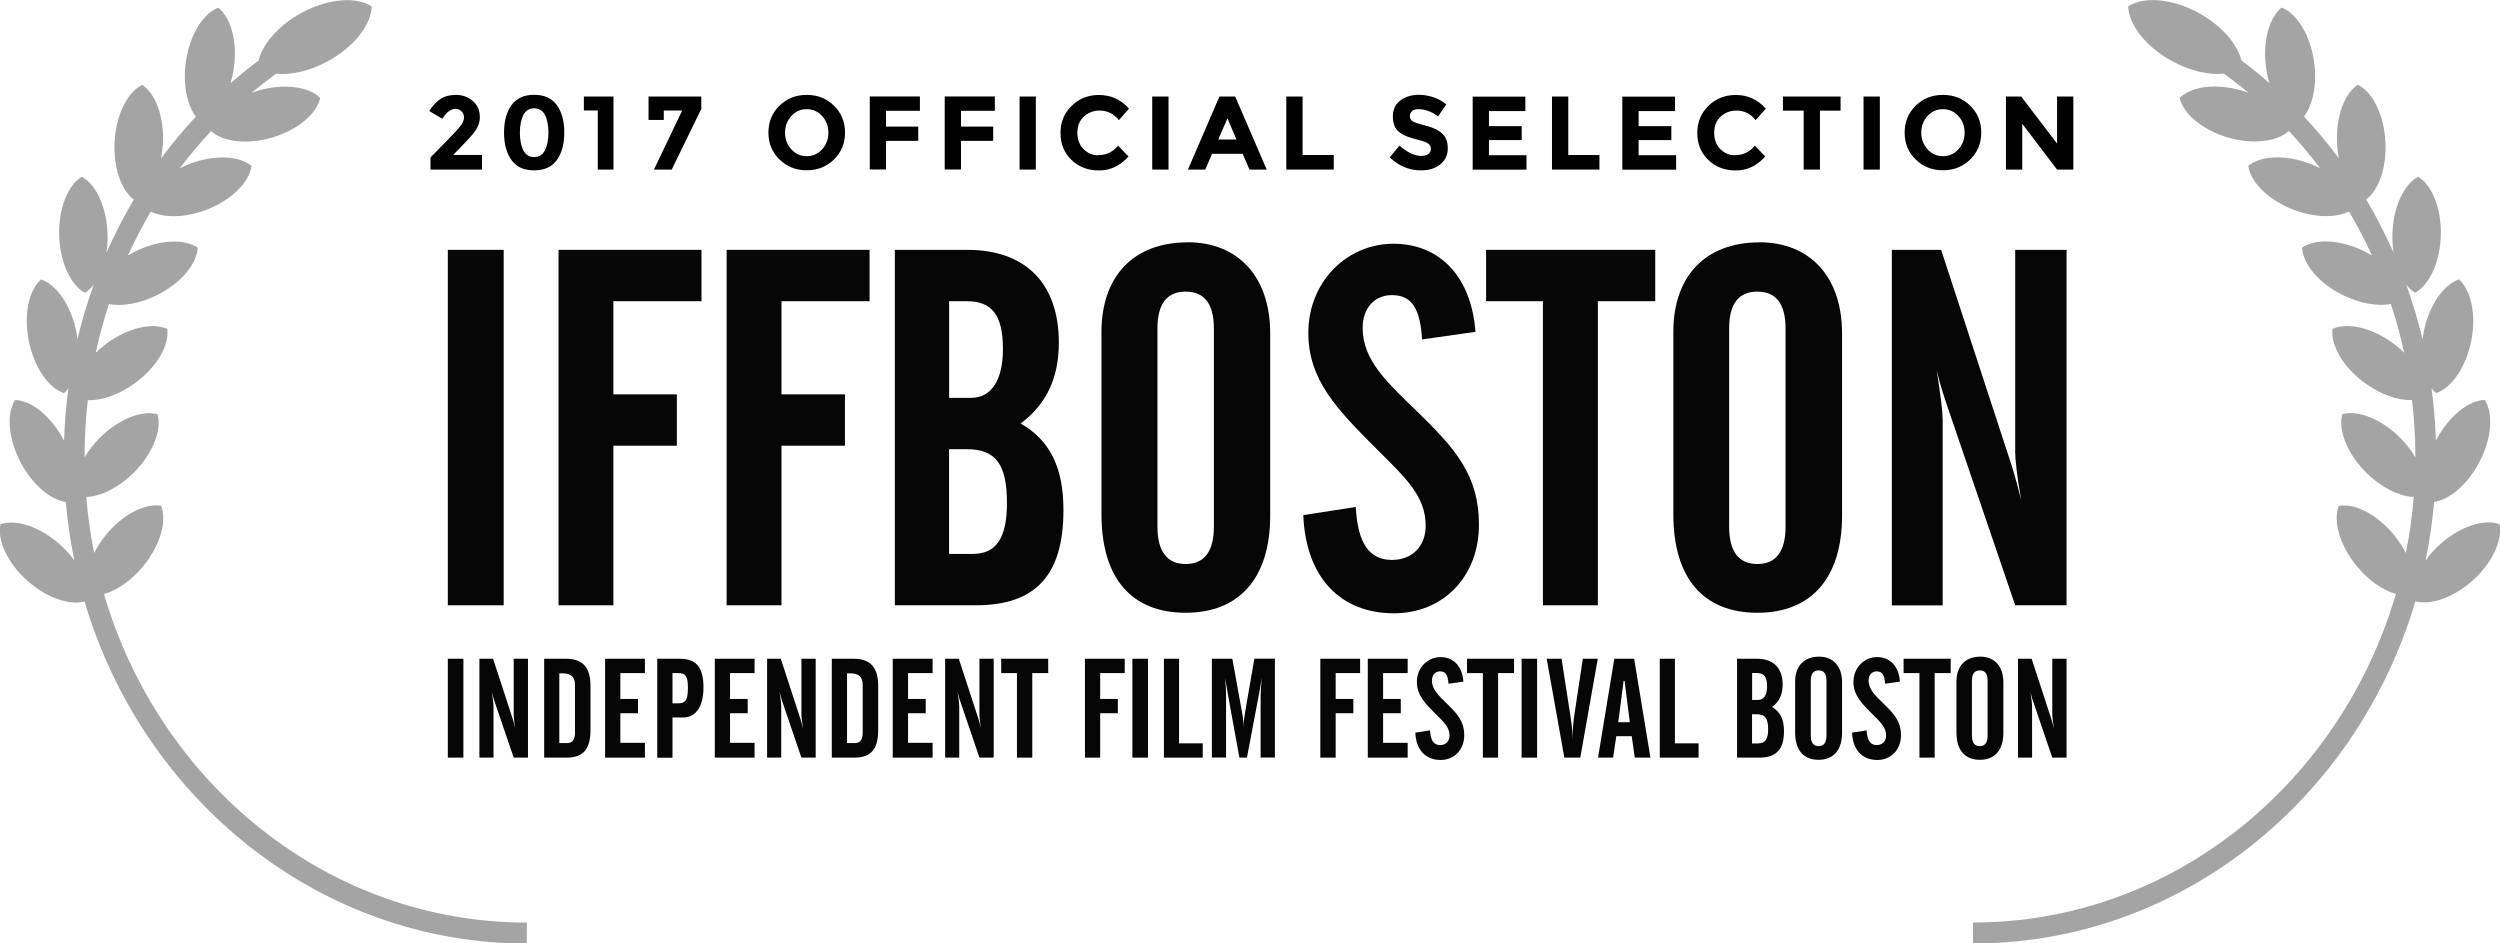 <?xml version="1.0" encoding="UTF-8"?> <svg xmlns="http://www.w3.org/2000/svg" id="Layer_2" viewBox="0 0 287.18 108.36"><defs><style>.cls-1{fill:#a5a4a5;}.cls-1,.cls-2,.cls-3{stroke-width:0px;}.cls-2{fill:#000;}.cls-3{fill:#070606;}</style></defs><g id="official_selection_-_black"><path class="cls-2" d="M52.98,14.36c.21-.3.32-.59.32-.87s-.09-.51-.28-.7-.42-.28-.71-.28c-.53,0-1.03.38-1.5,1.13l-1.5-.89c.39-.61.82-1.07,1.29-1.38.47-.31,1.06-.47,1.79-.47s1.36.23,1.91.69c.55.46.82,1.09.82,1.88,0,.43-.11.85-.33,1.24-.22.4-.63.9-1.22,1.52l-1.51,1.57h3.31v1.68h-5.92v-1.39l2.46-2.52c.5-.5.85-.91,1.06-1.21Z"></path><path class="cls-2" d="M61.36,19.57c-1.16,0-2.03-.39-2.6-1.18-.58-.79-.86-1.84-.86-3.16s.29-2.37.86-3.16c.58-.79,1.44-1.18,2.6-1.18s2.03.39,2.6,1.18c.58.79.86,1.84.86,3.16s-.29,2.37-.86,3.16c-.58.79-1.44,1.18-2.6,1.18ZM60.12,13.21c-.26.51-.4,1.19-.4,2.03s.13,1.52.4,2.03c.26.51.68.77,1.24.77s.97-.26,1.24-.77c.26-.51.4-1.19.4-2.03s-.13-1.52-.4-2.03c-.26-.51-.68-.77-1.24-.77s-.97.26-1.24.77Z"></path><path class="cls-2" d="M67.07,11.09h3.4v8.39h-1.8v-6.79h-1.6v-1.6Z"></path><path class="cls-2" d="M74.5,13.78v-2.69h6.06v1.42l-3.4,6.97h-2.04l3.24-6.78h-2.11v1.08h-1.75Z"></path><path class="cls-2" d="M95.8,18.32c-.85.83-1.89,1.24-3.13,1.24s-2.28-.41-3.13-1.24c-.85-.83-1.27-1.86-1.27-3.09s.42-2.26,1.27-3.09c.85-.83,1.89-1.24,3.13-1.24s2.28.41,3.13,1.24,1.27,1.86,1.27,3.09-.42,2.26-1.27,3.09ZM95.16,15.24c0-.75-.24-1.39-.72-1.91-.48-.53-1.07-.79-1.77-.79s-1.29.26-1.77.79c-.48.53-.72,1.17-.72,1.91s.24,1.38.72,1.91,1.07.79,1.77.79,1.29-.26,1.77-.79.72-1.16.72-1.91Z"></path><path class="cls-2" d="M105.67,11.09v1.64h-3.89v1.81h3.7v1.64h-3.7v3.29h-1.87v-8.39h5.76Z"></path><path class="cls-2" d="M114.28,11.09v1.64h-3.89v1.81h3.7v1.64h-3.7v3.29h-1.87v-8.39h5.76Z"></path><path class="cls-2" d="M117.12,11.09h1.87v8.39h-1.87v-8.39Z"></path><path class="cls-2" d="M126.17,17.82c.92,0,1.67-.36,2.26-1.09l1.2,1.24c-.95,1.07-2.07,1.61-3.37,1.61s-2.36-.41-3.19-1.22c-.84-.82-1.25-1.85-1.25-3.09s.43-2.28,1.28-3.11,1.89-1.25,3.13-1.25c1.38,0,2.53.52,3.46,1.57l-1.16,1.32c-.59-.74-1.33-1.1-2.21-1.1-.7,0-1.31.23-1.81.69s-.75,1.08-.75,1.86.24,1.41.71,1.88c.47.47,1.04.71,1.72.71Z"></path><path class="cls-2" d="M132.36,11.09h1.87v8.39h-1.87v-8.39Z"></path><path class="cls-2" d="M143.53,19.48l-.78-1.81h-3.52l-.78,1.81h-1.99l3.62-8.39h1.81l3.62,8.39h-1.99ZM141,13.59l-1.06,2.44h2.1l-1.04-2.44Z"></path><path class="cls-2" d="M147.76,19.48v-8.39h1.87v6.72h3.58v1.67h-5.45Z"></path><path class="cls-2" d="M162.22,12.76c-.18.15-.27.34-.27.59s.11.44.33.58c.22.14.73.31,1.52.51.8.2,1.41.49,1.85.88.44.39.66.96.66,1.72s-.28,1.36-.85,1.83c-.56.47-1.31.7-2.23.7-1.33,0-2.52-.49-3.59-1.48l1.12-1.37c.9.79,1.74,1.19,2.51,1.19.34,0,.61-.07.81-.22.2-.15.29-.35.29-.6s-.1-.45-.31-.6-.62-.3-1.24-.45c-.98-.23-1.69-.53-2.14-.91s-.68-.96-.68-1.75.29-1.41.86-1.84c.57-.43,1.29-.65,2.14-.65.56,0,1.12.1,1.68.29.56.19,1.05.46,1.46.82l-.95,1.37c-.73-.55-1.48-.83-2.26-.83-.31,0-.56.07-.74.22Z"></path><path class="cls-2" d="M175.22,11.09v1.67h-4.18v1.73h3.76v1.6h-3.76v1.74h4.31v1.66h-6.18v-8.39h6.05Z"></path><path class="cls-2" d="M178.28,19.48v-8.39h1.87v6.72h3.58v1.67h-5.45Z"></path><path class="cls-2" d="M192.41,11.09v1.67h-4.18v1.73h3.76v1.6h-3.76v1.74h4.31v1.66h-6.18v-8.39h6.05Z"></path><path class="cls-2" d="M199.32,17.82c.92,0,1.67-.36,2.26-1.09l1.2,1.24c-.95,1.07-2.07,1.61-3.37,1.61s-2.36-.41-3.19-1.22-1.25-1.85-1.25-3.09.43-2.28,1.28-3.11c.85-.83,1.89-1.25,3.13-1.25,1.38,0,2.53.52,3.46,1.57l-1.16,1.32c-.59-.74-1.33-1.1-2.21-1.1-.7,0-1.31.23-1.81.69s-.75,1.08-.75,1.86.24,1.41.71,1.88c.47.47,1.04.71,1.72.71Z"></path><path class="cls-2" d="M209.06,12.71v6.77h-1.87v-6.77h-2.38v-1.62h6.62v1.62h-2.38Z"></path><path class="cls-2" d="M214.07,11.09h1.87v8.39h-1.87v-8.39Z"></path><path class="cls-2" d="M226.32,18.32c-.85.83-1.89,1.24-3.13,1.24s-2.28-.41-3.13-1.24c-.85-.83-1.27-1.86-1.27-3.09s.42-2.26,1.27-3.09c.85-.83,1.89-1.24,3.13-1.24s2.28.41,3.13,1.24,1.27,1.86,1.27,3.09-.42,2.26-1.27,3.09ZM225.68,15.24c0-.75-.24-1.39-.72-1.91-.48-.53-1.07-.79-1.77-.79s-1.29.26-1.77.79c-.48.53-.72,1.17-.72,1.91s.24,1.38.72,1.91c.48.52,1.07.79,1.77.79s1.29-.26,1.77-.79c.48-.52.72-1.16.72-1.91Z"></path><path class="cls-2" d="M236.3,11.09h1.87v8.39h-1.87l-4-5.26v5.26h-1.87v-8.39h1.75l4.12,5.4v-5.4Z"></path><g id="NEW_LOGO_copy"><rect class="cls-3" x="51.44" y="28.7" width="6.42" height="40.83"></rect><polygon class="cls-3" points="64.16 28.7 80.58 28.7 80.58 34.6 70.46 34.6 70.46 45.3 77.75 45.3 77.75 51.2 70.46 51.2 70.46 69.53 64.16 69.53 64.16 28.7"></polygon><polygon class="cls-3" points="83.47 28.7 99.89 28.7 99.89 34.6 89.77 34.6 89.77 45.3 97.06 45.3 97.06 51.2 89.77 51.2 89.77 69.53 83.47 69.53 83.47 28.7"></polygon><path class="cls-3" d="M102.78,28.7h8.33c6.77,0,10.52,3.93,10.52,10.64,0,4.11-1.44,7.11-4.39,9.31,3.35,1.91,4.92,5.03,4.92,9.95,0,7.52-3.24,10.93-10.06,10.93h-9.31V28.7ZM111.57,45.7c2.26,0,3.64-1.97,3.64-5.61,0-3.99-1.33-5.49-4.16-5.49h-2.02v11.1h2.54ZM111.74,63.63c2.72,0,3.93-1.85,3.93-5.84,0-4.45-1.27-6.19-4.63-6.19h-2.02v12.03h2.72Z"></path><path class="cls-3" d="M136.43,27.83c5.72,0,9.48,3.88,9.48,10.47v20.93c0,7.23-3.59,11.16-9.72,11.16s-9.66-3.87-9.66-11.33v-20.93c0-6.36,3.64-10.29,9.89-10.29M139.44,37.72c0-2.83-1.1-4.22-3.24-4.22s-3.24,1.39-3.24,4.22v22.79c0,2.83,1.1,4.28,3.24,4.28s3.24-1.44,3.24-4.28v-22.79Z"></path><path class="cls-3" d="M155.74,58.25c.23,4.11,1.5,6.07,4.16,6.07,2.31,0,3.87-1.56,3.87-3.93,0-3.41-2.31-5.5-5.67-8.85-4.57-4.57-7.81-7.92-7.81-13.3,0-5.9,4.46-10.24,9.77-10.24s8.96,3.76,9.43,10.12l-6.13.87c-.23-3.53-1.16-5.09-3.47-5.09-1.96,0-3.36,1.45-3.36,3.76,0,3.7,2.72,6.19,6.31,9.66,4.34,4.22,7.05,7.29,7.05,12.95,0,6.02-4.16,10.18-9.77,10.18-6.13,0-10.12-4.1-10.41-11.28l6.01-.93Z"></path><polygon class="cls-3" points="170.71 28.7 190.14 28.7 190.14 34.6 183.55 34.6 183.55 69.53 177.24 69.53 177.24 34.6 170.71 34.6 170.71 28.7"></polygon><path class="cls-3" d="M202.11,27.83c5.72,0,9.49,3.88,9.49,10.47v20.93c0,7.23-3.59,11.16-9.72,11.16s-9.66-3.87-9.66-11.33v-20.93c0-6.36,3.64-10.29,9.89-10.29M205.11,37.72c0-2.83-1.1-4.22-3.24-4.22s-3.24,1.39-3.24,4.22v22.79c0,2.83,1.1,4.28,3.24,4.28s3.24-1.44,3.24-4.28v-22.79Z"></path><path class="cls-3" d="M217.31,28.7h5.67l7.98,24.4c.12.35.58,1.79,1.22,4.34-.52-2.89-.69-4.8-.69-5.49v-23.25h5.9v40.83h-5.9l-7.69-22.55c-.35-1.04-.87-2.49-1.33-4.45.46,2.89.69,4.8.69,5.67v21.34h-5.84V28.7Z"></path><rect class="cls-3" x="51.44" y="75.67" width="1.79" height="11.36"></rect><path class="cls-3" d="M55.06,75.67h1.58l2.22,6.8c.03.09.16.5.34,1.2-.15-.8-.19-1.34-.19-1.53v-6.47h1.64v11.36h-1.64l-2.14-6.28c-.1-.29-.24-.69-.37-1.24.13.8.19,1.33.19,1.58v5.94h-1.62v-11.36Z"></path><path class="cls-3" d="M62.51,75.67h2.49c1.95,0,2.83,1.02,2.83,3.12v5.07c0,2.17-.81,3.17-2.75,3.17h-2.57v-11.36ZM65.13,85.36c.66,0,.92-.42.92-1.19v-5.47c0-.93-.44-1.35-1.4-1.35h-.4v8.01h.89Z"></path><polygon class="cls-3" points="69.51 75.67 74.08 75.67 74.08 77.32 71.26 77.32 71.26 80.29 73.29 80.29 73.29 81.93 71.26 81.93 71.26 85.33 74.08 85.33 74.08 87.03 69.51 87.03 69.51 75.67"></polygon><path class="cls-3" d="M75.49,75.67h2.58c1.9,0,2.74.97,2.74,3.29s-.95,3.46-2.35,3.46h-1.21v4.62h-1.75v-11.36ZM77.94,80.79c.87,0,1.08-.48,1.08-1.8s-.26-1.67-1.14-1.67h-.63v3.47h.69Z"></path><polygon class="cls-3" points="82.11 75.67 86.68 75.67 86.68 77.32 83.86 77.32 83.86 80.29 85.89 80.29 85.89 81.93 83.86 81.93 83.86 85.33 86.68 85.33 86.68 87.03 82.11 87.03 82.11 75.67"></polygon><path class="cls-3" d="M88.11,75.67h1.58l2.22,6.8c.03.09.16.5.34,1.2-.14-.8-.19-1.34-.19-1.53v-6.47h1.64v11.36h-1.64l-2.14-6.28c-.1-.29-.24-.69-.37-1.24.13.8.19,1.33.19,1.58v5.94h-1.62v-11.36Z"></path><path class="cls-3" d="M95.56,75.67h2.49c1.95,0,2.83,1.02,2.83,3.12v5.07c0,2.17-.8,3.17-2.75,3.17h-2.58v-11.36ZM98.18,85.36c.66,0,.92-.42.92-1.19v-5.47c0-.93-.44-1.35-1.4-1.35h-.4v8.01h.89Z"></path><polygon class="cls-3" points="102.55 75.67 107.13 75.67 107.13 77.32 104.31 77.32 104.31 80.29 106.34 80.29 106.34 81.93 104.31 81.93 104.31 85.33 107.13 85.33 107.13 87.03 102.55 87.03 102.55 75.67"></polygon><path class="cls-3" d="M108.56,75.67h1.58l2.22,6.8c.03.09.16.5.34,1.2-.15-.8-.19-1.34-.19-1.53v-6.47h1.64v11.36h-1.64l-2.14-6.28c-.1-.29-.24-.69-.37-1.24.13.8.19,1.33.19,1.58v5.94h-1.62v-11.36Z"></path><polygon class="cls-3" points="115.01 75.67 120.41 75.67 120.41 77.32 118.58 77.32 118.58 87.03 116.82 87.03 116.82 77.32 115.01 77.32 115.01 75.67"></polygon><polygon class="cls-3" points="124.63 75.67 129.2 75.67 129.2 77.32 126.38 77.32 126.38 80.29 128.41 80.29 128.41 81.93 126.38 81.93 126.38 87.03 124.63 87.03 124.63 75.67"></polygon><rect class="cls-3" x="130.08" y="75.67" width="1.79" height="11.36"></rect><polygon class="cls-3" points="133.7 75.67 135.44 75.67 135.44 85.39 138.16 85.39 138.16 87.03 133.7 87.03 133.7 75.67"></polygon><path class="cls-3" d="M139.22,75.67h2.34l1.14,6.29c.1.52.14,1.09.14,1.7,0-.58.07-1.14.16-1.69l1.09-6.31h2.36v11.36h-1.64v-7.17c0-.32.03-.98.13-1.98-.13.77-.21,1.3-.27,1.61l-1.43,7.55h-.87l-1.37-7.55c-.16-.92-.24-1.47-.27-1.61.08.85.11,1.51.11,1.98v7.17h-1.63v-11.36Z"></path><polygon class="cls-3" points="151.67 75.67 156.24 75.67 156.24 77.32 153.43 77.32 153.43 80.29 155.46 80.29 155.46 81.93 153.43 81.93 153.43 87.03 151.67 87.03 151.67 75.67"></polygon><polygon class="cls-3" points="157.12 75.67 161.7 75.67 161.7 77.32 158.88 77.32 158.88 80.29 160.91 80.29 160.91 81.93 158.88 81.93 158.88 85.33 161.7 85.33 161.7 87.03 157.12 87.03 157.12 75.67"></polygon><path class="cls-3" d="M164.27,83.9c.06,1.14.42,1.69,1.16,1.69.65,0,1.08-.43,1.08-1.1,0-.95-.64-1.53-1.58-2.46-1.27-1.27-2.17-2.2-2.17-3.7,0-1.64,1.24-2.85,2.72-2.85s2.5,1.05,2.62,2.82l-1.71.24c-.06-.98-.32-1.42-.97-1.42-.54,0-.93.41-.93,1.05,0,1.03.76,1.72,1.75,2.69,1.2,1.17,1.96,2.03,1.96,3.61,0,1.67-1.16,2.83-2.72,2.83-1.7,0-2.82-1.14-2.9-3.14l1.67-.26Z"></path><polygon class="cls-3" points="168.52 75.67 173.92 75.67 173.92 77.32 172.09 77.32 172.09 87.03 170.34 87.03 170.34 77.32 168.52 77.32 168.52 75.67"></polygon><rect class="cls-3" x="174.79" y="75.67" width="1.78" height="11.36"></rect><path class="cls-3" d="M179.38,75.67l1.04,6.73c.1.61.2,1.38.2,2.37v.21c.03-1.16.11-2.01.19-2.58l1.01-6.73h1.72l-2.01,11.36h-1.83l-2.03-11.36h1.71Z"></path><path class="cls-3" d="M185.43,75.67h2.29l1.87,11.36h-1.8l-.35-2.46h-1.77l-.37,2.46h-1.73l1.87-11.36ZM187.22,82.96l-.6-4.75h-.11l-.62,4.75h1.33Z"></path><polygon class="cls-3" points="190.66 75.67 192.4 75.67 192.4 85.39 195.12 85.39 195.12 87.03 190.66 87.03 190.66 75.67"></polygon><path class="cls-3" d="M199.53,75.67h2.32c1.88,0,2.93,1.1,2.93,2.96,0,1.14-.4,1.98-1.22,2.59.94.53,1.37,1.4,1.37,2.77,0,2.09-.9,3.04-2.8,3.04h-2.59v-11.36ZM201.97,80.4c.63,0,1.02-.54,1.02-1.56,0-1.11-.37-1.53-1.16-1.53h-.56v3.09h.71ZM202.02,85.39c.76,0,1.09-.52,1.09-1.62,0-1.24-.35-1.72-1.29-1.72h-.56v3.35h.76Z"></path><path class="cls-3" d="M208.97,75.43c1.59,0,2.63,1.08,2.63,2.92v5.83c0,2.01-1,3.1-2.7,3.1s-2.69-1.08-2.69-3.15v-5.83c0-1.77,1.01-2.87,2.75-2.87M209.81,78.18c0-.79-.3-1.17-.9-1.17s-.9.39-.9,1.17v6.34c0,.79.31,1.19.9,1.19s.9-.4.9-1.19v-6.34Z"></path><path class="cls-3" d="M214.42,83.9c.07,1.14.42,1.69,1.16,1.69.64,0,1.08-.43,1.08-1.1,0-.95-.64-1.53-1.58-2.46-1.27-1.27-2.17-2.2-2.17-3.7,0-1.64,1.24-2.85,2.72-2.85s2.5,1.05,2.62,2.82l-1.7.24c-.07-.98-.33-1.42-.97-1.42-.55,0-.93.41-.93,1.05,0,1.03.76,1.72,1.75,2.69,1.21,1.17,1.97,2.03,1.97,3.61,0,1.67-1.16,2.83-2.72,2.83-1.71,0-2.82-1.14-2.9-3.14l1.67-.26Z"></path><polygon class="cls-3" points="218.67 75.67 224.08 75.67 224.08 77.32 222.24 77.32 222.24 87.03 220.49 87.03 220.49 77.32 218.67 77.32 218.67 75.67"></polygon><path class="cls-3" d="M227.49,75.43c1.59,0,2.64,1.08,2.64,2.92v5.83c0,2.01-1,3.1-2.7,3.1s-2.69-1.08-2.69-3.15v-5.83c0-1.77,1.01-2.87,2.75-2.87M228.32,78.18c0-.79-.3-1.17-.9-1.17s-.9.39-.9,1.17v6.34c0,.79.31,1.19.9,1.19s.9-.4.9-1.19v-6.34Z"></path><path class="cls-3" d="M231.8,75.67h1.58l2.22,6.8c.03.09.16.5.34,1.2-.14-.8-.19-1.34-.19-1.53v-6.47h1.64v11.36h-1.64l-2.14-6.28c-.1-.29-.24-.69-.37-1.24.13.8.19,1.33.19,1.58v5.94h-1.62v-11.36Z"></path></g><g id="laurels_LARGE_gray_copy_7"><path class="cls-1" d="M275.21,68.23c-1.49-.43-3.14-1.55-4.5-3.22-1.96-2.39-2.72-5.17-2.05-6.9,1.83-.33,4.4.97,6.36,3.36.54.67.99,1.36,1.35,2.06.42-2.1.72-4.25.9-6.44-1.67-.07-3.74-1.08-5.5-2.84-2.18-2.19-3.2-4.88-2.7-6.67,1.79-.5,4.47.53,6.65,2.72.7.71,1.29,1.47,1.74,2.24v-.04c0-2.21-.14-4.39-.39-6.54-1.61.05-3.63-.63-5.47-2-2.48-1.83-3.89-4.34-3.66-6.18,1.69-.77,4.5-.16,6.98,1.67.45.34.87.7,1.25,1.07-.41-1.9-.92-3.76-1.52-5.59-1.55.27-3.57-.06-5.54-1.04-2.76-1.37-4.58-3.58-4.67-5.45,1.54-1.05,4.4-.94,7.16.43.3.15.59.31.87.48-.79-1.74-1.67-3.42-2.64-5.05-1.56.75-4,.72-6.45-.24-2.87-1.12-4.87-3.17-5.12-5.01,1.44-1.18,4.3-1.33,7.17-.21.37.15.74.31,1.08.48-1.12-1.49-2.31-2.91-3.58-4.27-1.38,1.23-4.14,1.58-7.02.74-2.95-.87-5.12-2.73-5.53-4.55,1.33-1.31,4.17-1.7,7.12-.84.28.08.54.17.8.27-.92-.77-1.87-1.5-2.84-2.21-1.7.17-3.82-.29-5.88-1.4-3.06-1.64-5.05-4.22-5.11-6.33,1.74-1.15,4.95-.93,8.01.71,2.67,1.43,4.52,3.58,5,5.51,1.11.82,2.17,1.69,3.2,2.59-.15-.52-.27-1.07-.36-1.64-.45-3.07.32-5.86,1.77-7.03,1.73.66,3.26,3.08,3.72,6.15.38,2.6-.11,4.98-1.14,6.37,1.42,1.52,2.76,3.13,4,4.8-.1-.52-.17-1.05-.2-1.6-.18-3.1.81-5.82,2.37-6.85,1.67.8,2.99,3.35,3.17,6.46.18,2.99-.74,5.6-2.2,6.72,1.17,1.97,2.22,4.01,3.15,6.12-.11-.67-.16-1.39-.14-2.13.08-3.11,1.31-5.72,2.95-6.61,1.59.95,2.69,3.61,2.61,6.72-.08,3.11-1.32,5.72-2.95,6.61-.37-.21-.7-.53-1.01-.91.73,2.04,1.35,4.12,1.86,6.25.04-.29.08-.58.14-.88.62-3.04,2.28-5.4,4.04-5.99,1.4,1.22,2.02,4.02,1.41,7.07-.61,3.05-2.28,5.41-4.04,5.99-.18-.16-.36-.35-.52-.57.27,1.99.44,4.01.5,6.04.02-.04.04-.09.06-.12,1.45-2.74,3.71-4.52,5.56-4.57,1,1.57.81,4.44-.64,7.18-1.35,2.55-3.41,4.27-5.18,4.54-.2,2.28-.53,4.52-.98,6.71.46-.65,1.02-1.28,1.68-1.86,2.31-2.06,5.04-2.92,6.8-2.31.39,1.82-.79,4.44-3.09,6.5-2.21,1.96-4.8,2.84-6.56,2.38-6.74,22.74-26.97,39.3-50.82,39.3v-2.41c22.82,0,42.17-15.9,48.57-37.72"></path><path class="cls-1" d="M11.97,68.23c1.49-.43,3.14-1.55,4.5-3.22,1.96-2.39,2.72-5.17,2.04-6.91-1.83-.32-4.39.96-6.35,3.36-.55.67-.99,1.37-1.35,2.06-.42-2.1-.72-4.25-.9-6.43,1.67-.07,3.75-1.08,5.49-2.83,2.18-2.19,3.2-4.88,2.7-6.67-1.79-.5-4.47.53-6.65,2.72-.71.71-1.29,1.47-1.74,2.24v-.04c0-2.21.13-4.39.38-6.54,1.61.05,3.63-.63,5.47-2,2.49-1.83,3.89-4.33,3.66-6.18-1.69-.77-4.49-.16-6.98,1.67-.46.34-.87.7-1.25,1.07.41-1.9.92-3.76,1.52-5.59,1.55.27,3.57-.06,5.53-1.04,2.76-1.37,4.58-3.59,4.67-5.45-1.54-1.05-4.4-.94-7.16.43-.3.15-.59.31-.86.48.79-1.74,1.67-3.42,2.63-5.05,1.56.75,4,.72,6.46-.24,2.87-1.12,4.87-3.17,5.12-5.01-1.44-1.18-4.3-1.33-7.17-.21-.37.15-.73.31-1.08.49,1.12-1.49,2.32-2.92,3.59-4.28,1.37,1.23,4.14,1.59,7.02.74,2.95-.87,5.12-2.73,5.53-4.55-1.33-1.31-4.17-1.7-7.12-.84-.27.08-.54.17-.8.27.92-.76,1.87-1.5,2.84-2.21,1.7.17,3.82-.29,5.88-1.4,3.06-1.64,5.05-4.22,5.11-6.33-1.74-1.15-4.95-.93-8.01.71-2.67,1.43-4.52,3.58-4.99,5.51-1.11.82-2.18,1.69-3.21,2.59.15-.52.28-1.07.36-1.64.46-3.07-.31-5.86-1.77-7.03-1.73.66-3.26,3.08-3.72,6.15-.38,2.6.11,4.98,1.14,6.37-1.42,1.52-2.76,3.13-4,4.8.1-.51.17-1.05.21-1.6.19-3.1-.82-5.82-2.37-6.85-1.66.81-2.99,3.36-3.17,6.46-.18,2.99.74,5.6,2.2,6.72-1.17,1.97-2.22,4.01-3.15,6.12.11-.67.16-1.39.13-2.14-.08-3.11-1.31-5.72-2.95-6.61-1.59.95-2.68,3.61-2.6,6.72.08,3.11,1.31,5.72,2.95,6.61.36-.22.7-.53,1.01-.91-.73,2.04-1.36,4.12-1.86,6.25-.04-.29-.08-.58-.14-.88-.61-3.04-2.28-5.4-4.04-5.99-1.4,1.22-2.03,4.02-1.41,7.07.61,3.05,2.28,5.41,4.04,5.99.19-.16.36-.35.51-.56-.27,1.99-.44,4-.5,6.04-.02-.04-.04-.08-.06-.12-1.45-2.74-3.71-4.52-5.57-4.57-1,1.57-.8,4.44.65,7.18,1.35,2.55,3.4,4.27,5.18,4.54.2,2.28.53,4.52.98,6.71-.46-.64-1.03-1.27-1.68-1.85-2.31-2.06-5.04-2.92-6.8-2.31-.4,1.82.78,4.44,3.09,6.5,2.21,1.96,4.8,2.83,6.56,2.38,6.74,22.74,26.97,39.29,50.81,39.29v-2.41c-22.82,0-42.17-15.9-48.57-37.72"></path></g></g></svg> 